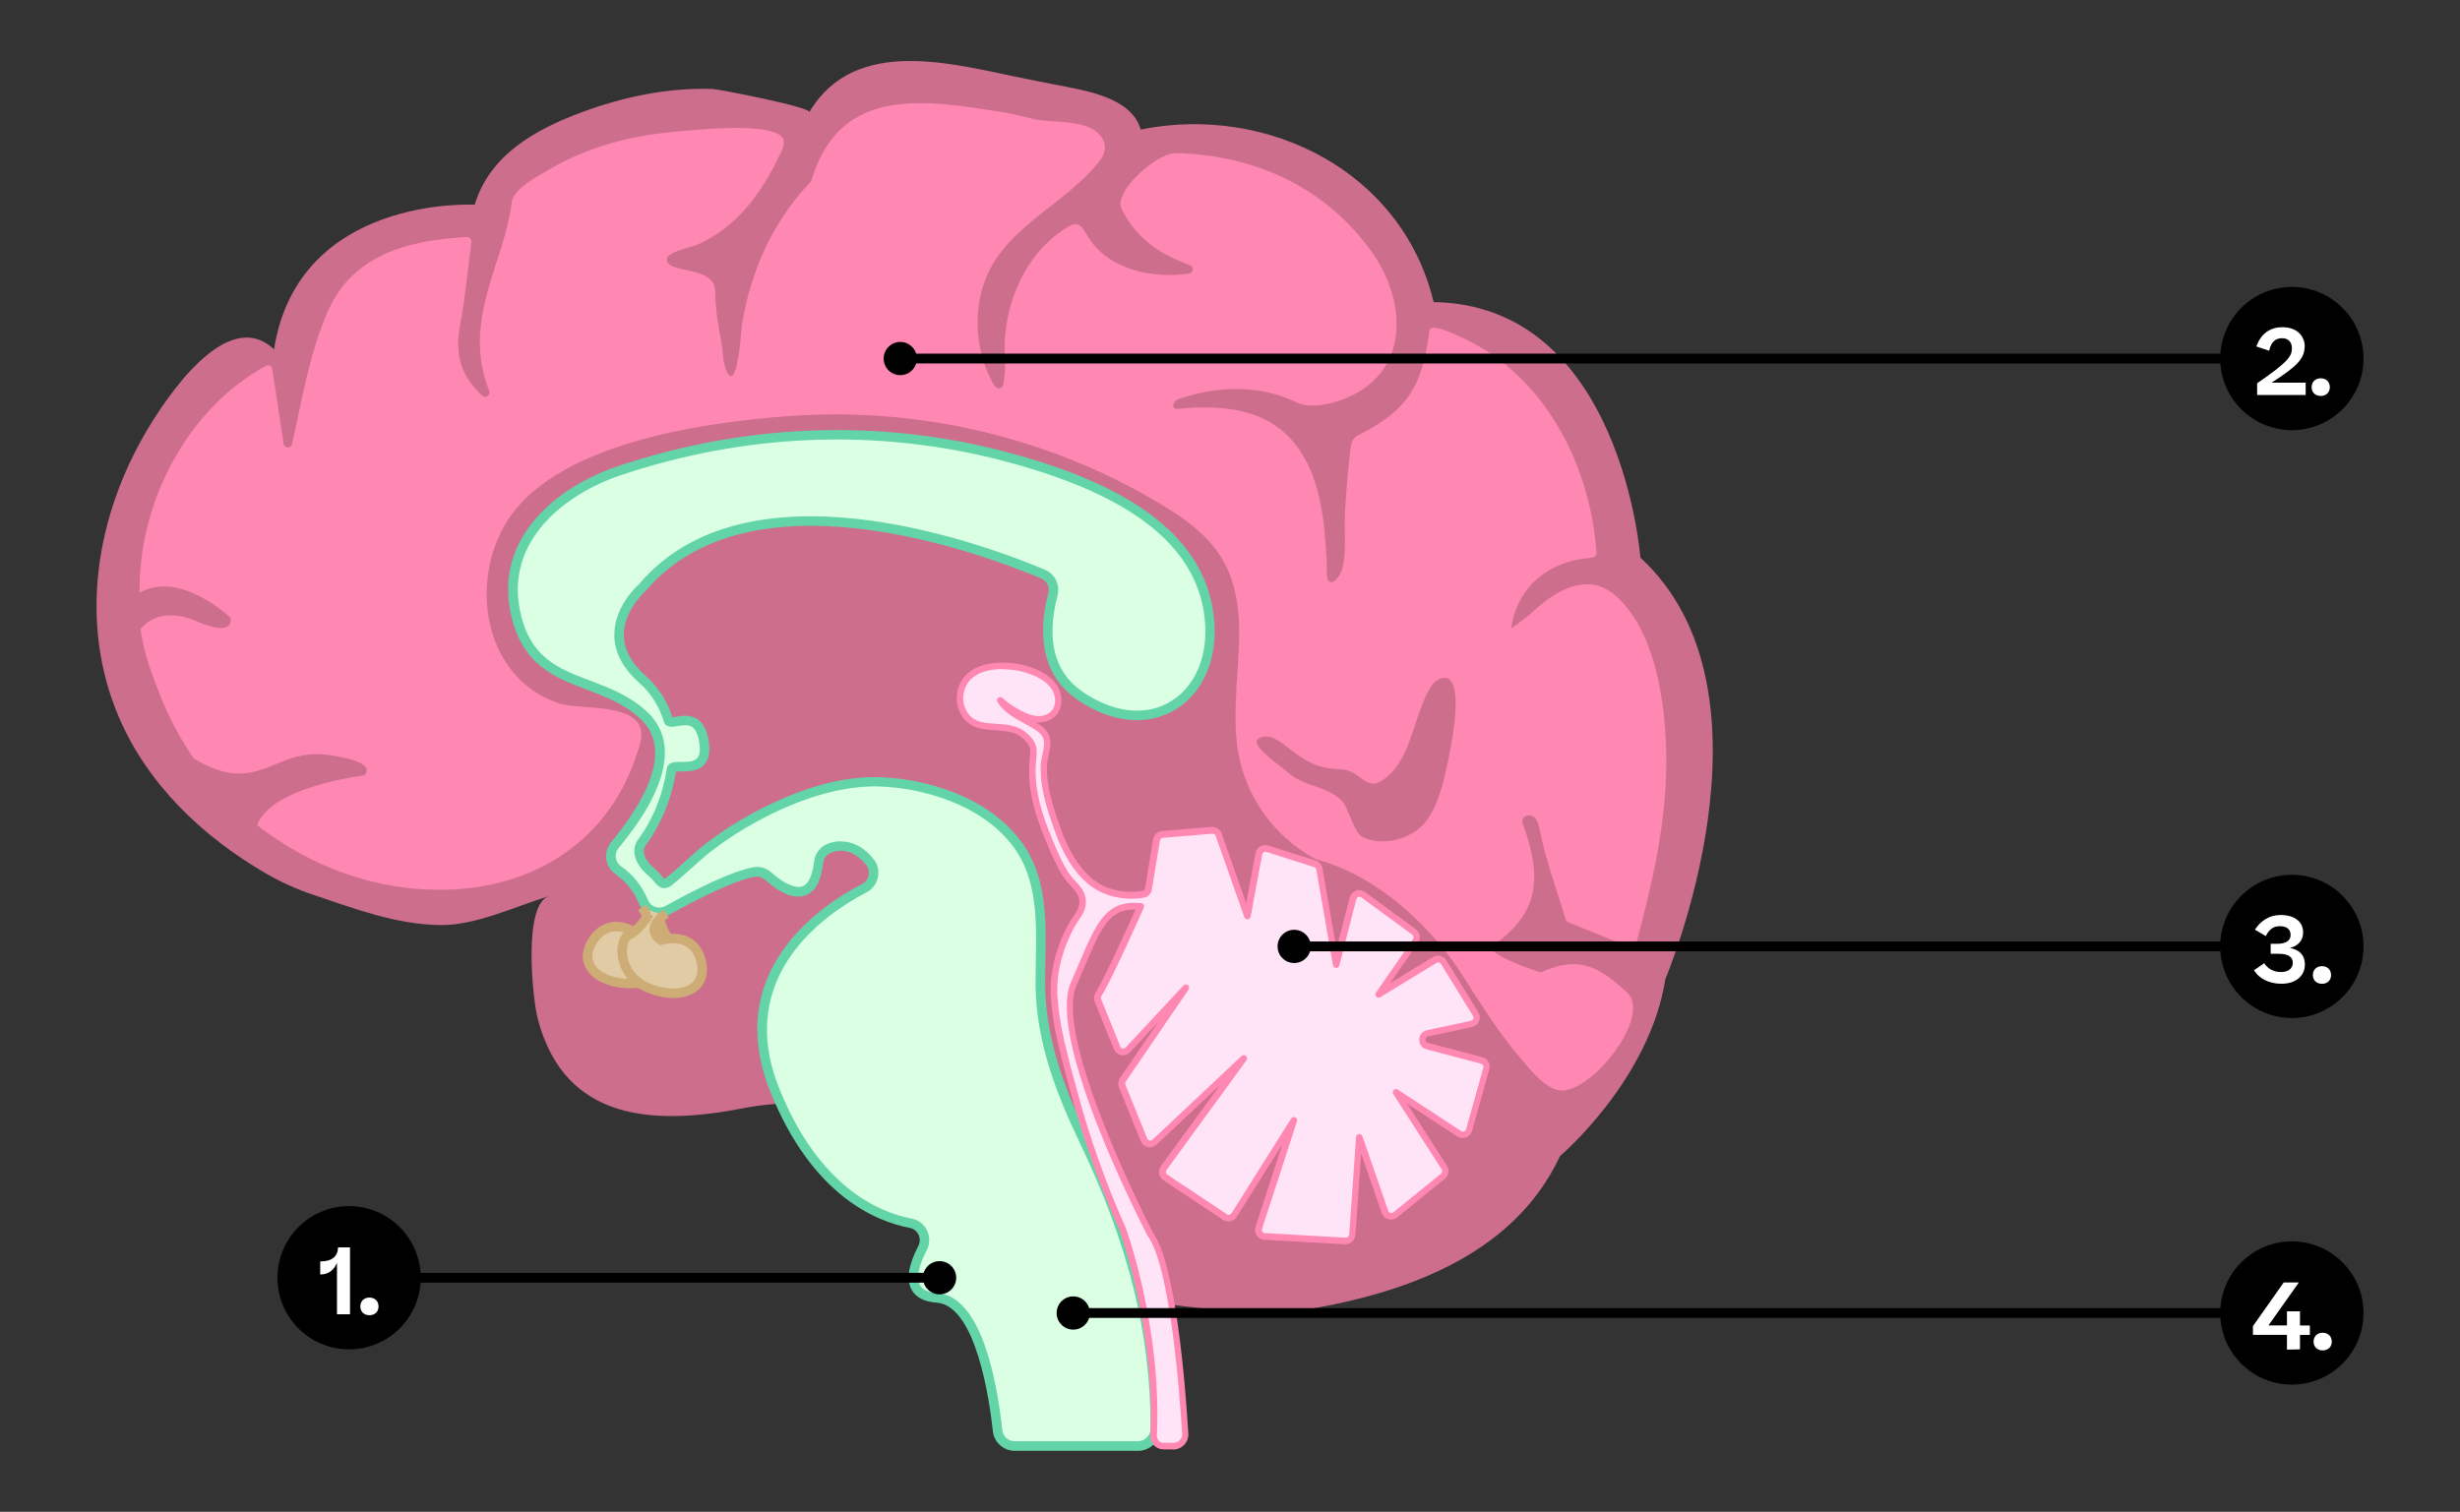 <?xml version="1.0" encoding="UTF-8"?><svg id="Ebene_3" xmlns="http://www.w3.org/2000/svg" xmlns:xlink="http://www.w3.org/1999/xlink" viewBox="0 0 376.02 231.15"><rect x="0" y="0" width="376.02" height="231.15" fill="#333333" stroke="none"/><defs><style>.cls-1{fill:#fff;}.cls-2{fill:#62d4a8;}.cls-3{fill:#e0cba4;}.cls-4{clip-path:url(#clippath-2);}.cls-5{fill:#daffe3;}.cls-6{clip-path:url(#clippath-6);}.cls-7{fill:#ffe4f8;}.cls-8{clip-path:url(#clippath-7);}.cls-9{clip-path:url(#clippath-1);}.cls-10{clip-path:url(#clippath-4);}.cls-11{fill:#ce6e8d;}.cls-12{clip-path:url(#clippath);}.cls-13{fill:none;}.cls-14{clip-path:url(#clippath-3);}.cls-15{clip-path:url(#clippath-5);}.cls-16{fill:#ceac76;}.cls-17{fill:#ff88b2;}</style><clipPath id="clippath"><rect class="cls-13" x="339.36" y="43.86" width="21.91" height="21.91"/></clipPath><clipPath id="clippath-1"><rect class="cls-13" x="339.36" y="43.86" width="21.91" height="21.91"/></clipPath><clipPath id="clippath-2"><rect class="cls-13" x="339.36" y="133.74" width="21.91" height="21.91"/></clipPath><clipPath id="clippath-3"><rect class="cls-13" x="339.36" y="133.74" width="21.91" height="21.91"/></clipPath><clipPath id="clippath-4"><rect class="cls-13" x="339.36" y="189.79" width="21.91" height="21.91"/></clipPath><clipPath id="clippath-5"><rect class="cls-13" x="339.36" y="189.79" width="21.91" height="21.91"/></clipPath><clipPath id="clippath-6"><rect class="cls-13" x="42.41" y="184.41" width="21.91" height="21.91"/></clipPath><clipPath id="clippath-7"><rect class="cls-13" x="42.41" y="184.41" width="21.91" height="21.91"/></clipPath></defs><g><path class="cls-11" d="M254.54,149.73s18.64-43.8-3.8-64.47c0,0-2.88-38.62-31.6-39.07-4.81-19.99-25.36-30.28-44.78-26.39-1.45-5.04-8.73-6-13.18-6.88l-4.14-.82c-10.85-2.14-26.24-6.93-33.34,5.06,.44-.75-13.88-3.53-14.8-3.56-6.86-.22-13.66,1.21-20.06,3.59-6.98,2.6-13.99,6.48-16.28,14.11,0,0-26.93-1.54-30.68,22.12-7.2-6.85-16.62,7.64-19.44,12.41-7.81,13.19-10.42,29.39-4.29,43.77,4.41,10.34,12.79,18.28,22.38,23.88,2.35,1.38,4.83,2.49,7.38,3.34,6.28,2.11,12.66,4.54,19.37,4.62,5.5,.07,11.45-2.86,16.65-4.43-4.03,1.22-2.54,15.74-1.71,18.86,4.18,15.68,17.86,16.19,31.35,13.58,27.12-5.25,22.91,19.45,37.56,33.24,2.59,2.44,6.23,4.67,9.53,3.33,3.43-1.39,3.74-5.32,7.72-5.86,3.36-.45-1.78-1.97,1.55-1.72,6.28,.46,21.19,3.07,27.43,2.15,16.57-2.44,33.87-8.32,41.08-23.82,0,0,13.68-11.61,16.11-27.04Z"/><path class="cls-17" d="M189,105.21c-.19,3.34-.28,6.63,.24,9.68,1.22,7.08,5.51,12.94,11.77,16.44,13.75,3.62,22.14,17.18,22.14,17.18,2.89,4.47,5.65,9.05,9.12,13.11,1.43,1.67,3.5,4.41,5.76,5.02,4.7,1.26,14.61-11.2,10.72-14.84-4.8-4.49-7.81-5.55-13.26-3.12,0,0-9.03-2.91-7.3-4.12,7.39-5.14,7.37-10.74,4.65-18.42-.08-.24-.17-.49-.14-.74,.09-.67,1.04-.93,1.62-.57,.58,.36,.83,1.06,.96,1.73,.9,4.73,2.69,9.43,4.05,14.05,.05,.18,.18,.32,.35,.39,2.34,.95,5.67,2.3,9.49,3.84,.37,.15,.8-.06,.9-.44,2.44-9.16,4.66-18.54,4.63-28.07-.03-7.81-1.27-18.51-6.93-24.47-1.05-1.1-2.33-2.05-3.82-2.38-3.78-.84-7.55,2.03-10.11,4.45-.24,.22-2.85,2.24-2.83,2.13,.83-6.32,5.74-10.26,12-10.76,.36-.03,.78-.08,.95-.41,.08-.16,.07-.36,.06-.54-.91-12.29-6.86-24.81-17.68-31.24-.79-.47-7.84-4.3-7.84-2.53-1.06,8.1-3.1,12.03-10.58,15.8-.35,.18-.71,.36-.96,.66-.37,.43-.46,1.03-.53,1.6-.41,3.22-.65,6.46-.84,9.7-.16,2.7,.31,6.35-.52,8.92-.17,.53-1.07,2.09-1.87,1.68-.56-.29-.36-2.18-.39-2.74-.13-2.19-.25-4.38-.53-6.56-.54-4.18-1.65-8.36-4.31-11.73-4.39-5.56-11.32-6.02-17.84-5.41-.18,.02-.37,.03-.53-.05-.57-.27-.15-1.19,.45-1.4,6.03-2.09,12.42-2.29,18.27,.52,1.49,.72,3.75,.45,5.47-.03,11.61-3.25,11.64-14.72,6.07-22.75-6.92-9.96-17.91-15.13-30.15-15.37-2.67-.05-8.66,5.08-8.42,7.91,.03,.39,.21,.76,.4,1.1,2.36,4.33,5.71,6.43,10.2,8.12,.64,.24,.55,1.17-.13,1.27-5.73,.85-12.64-.62-15.7-6.02-.36-.63-.75-1.36-1.45-1.5-.5-.09-.99,.16-1.43,.42-6.75,4.08-10.13,12.55-9.56,20.36,.08,1.16-.02,2.32-.21,3.47-.05,.3-.15,.63-.41,.77-.49,.26-1-.29-1.26-.77-2.36-4.35-2.94-9.63-1.6-14.39,2.65-9.34,12.57-12.52,18.06-19.72,.64-.84,.9-1.96,.47-2.92-1.57-3.51-7.74-2.62-10.66-3.32-1.52-.36-3.02-.77-4.56-1.01-11.8-1.87-24.92-4.26-29.33,10.14-.07,.24-.2,.47-.38,.65-5.68,6.01-9.02,13.56-10.33,21.68-.07,.43-.44,6.52-1.36,7.66-.31,.38-.68,.21-1.12-.94-.51-1.33-.42-2.94-.7-4.29-.51-2.48-.88-4.99-.9-7.52-.03-4.17-7.85-2.57-7.38-5.06,.19-1.03,3.7-1.69,4.53-2.05,1.99-.87,3.83-2.06,5.45-3.5,3.25-2.89,5.58-6.68,7.4-10.59,.28-.59,.56-1.24,.45-1.88-.55-3.18-14.86-1.51-17.43-1.26-6.32,.6-12.53,2.32-18.06,5.49-2.33,1.33-5.83,3.21-6.06,5.16-1.09,9.31-7.73,17.98-3.45,28.9,.25,.65-.56,1.19-1.07,.72-3.74-3.49-4.11-6.97-3.35-11.01,.76-4.01,1.13-8.08,1.69-12.49,.05-.41-.28-.78-.7-.76-9.27,.5-17.43,2.87-21.16,11.2-2.84,6.35-3.98,13.46-5.55,20.46-.16,.71-1.19,.67-1.29-.05l-1.73-11.42c-.07-.45-.56-.7-.96-.49-11.62,6.26-19.5,20.39-19.32,34.69,6.25-3.54,13.91,3.83,13.91,3.83,0,0,.8,3.12-5.2,.53-5.8-2.51-8.38,.94-8.55,1.17,.38,3.56,1.97,7.61,3.12,10.48,1.31,3.29,3.02,6.43,5.03,9.34,9.88,5.93,12.08-1.65,20.37-.57,8.31,1.09,5.63,3.15,5.63,3.15,0,0-14.26,1.68-16.33,7.62,8.3,6.44,18.39,10.12,28.95,9.85,14.28-.37,25.7-8.27,29.56-22.34,1.8-6.59-8.85-5-12.35-6.14-12.22-3.97-14.2-20.47-6.64-29.7,8.52-10.4,29.19-13.31,41.69-14.23,19.8-1.47,39.8,3.19,56.84,13.42,3.49,2.09,6.94,4.5,9.14,7.93,3.9,6.07,2.88,13.4,2.48,20.21Zm8.32,9.44c1.7,1.32,3.59,2.53,5.77,2.82,1.19,.16,2.45,.04,3.53,.57,1.73,.85,2.62,2.62,4.64,1.29,4.3-2.85,4.63-8.93,6.98-13.52,.48-.93,1.15-1.89,2.17-2.13,4.44-1.01,.52,14.88-.07,16.85-.81,2.69-2.03,5.51-4.47,6.89-2.23,1.25-5.27,1.72-7.61,.55-1.38-.69-2.11-4.59-3.24-5.62-2.62-2.4-5.66-1.96-8.28-4.36-.68-.62-4.98-3.56-4.66-4.69,.05-.19,.22-.36,.53-.5,1.69-.76,3.51,.92,4.72,1.86Z"/><g><path class="cls-5" d="M103.46,133.78c1.61-1.39,3.12-2.9,4.81-4.2,2.21-1.71,4.57-3.24,7.02-4.57,5.74-3.11,12.39-5.66,18.97-5.47,7.49,.22,16.26,3.13,21,9.24,4.81,6.2,3.7,14.45,3.73,21.73,.05,8.49,3.02,16.24,6.64,23.8,6.92,14.45,10.96,28.2,10.95,44.14,0,1.46-1.22,2.65-2.67,2.65h-18.82c-1.36,0-2.49-1.02-2.64-2.37-.62-5.72-2.79-19.82-9.25-20.28-4.98-.36-3.84-4.47-2.23-7.59,.81-1.57-.06-3.49-1.81-3.82-5.28-1-14.59-5.01-20.74-20.3-7.2-17.9,7.48-27.71,13.66-30.93,1.47-.76,1.9-2.69,.87-3.98-2.24-2.8-4.59-2.69-6.12-2.16-.95,.33-1.64,1.2-1.75,2.19-.82,7.45-5.8,3.82-7.71,2.11-.57-.51-1.33-.77-2.09-.64-3.45,.6-9.66,3.84-13.26,5.85-1.35,.75-3.08,.2-3.68-1.23-1.04-2.47-2.54-3.96-3.85-4.86s-1.54-2.65-.54-3.84c4.54-5.48,10.3-14.4,4.41-19.87-6.87-6.38-17.01-3.82-19.58-15.65-2.38-10.97,6.42-18.55,15.81-21.71,19.05-6.42,39.14-7.35,58.61-2.3,12.04,3.12,28.78,9.16,31.41,23.21,2.44,13.09-8.44,21.35-19.76,13.31-5.19-3.68-5.38-9.74-3.92-15.37,.33-1.27-.31-2.57-1.52-3.08-9.14-3.83-45.02-17.13-61.3,2.13,0,0-7.91,6.87,.06,13.94,1.97,1.75,3.27,3.93,3.99,6.31,.36,1.18,4.7-2.32,5.47,3.5,.7,5.32-4.81,2.72-5,4-.6,4-2.1,7.88-4.49,11.12-.81,1.1-.44,2.45,.4,3.53,.44,.57,1,1.02,1.52,1.51,.76,.7,1.08,1.82,2.2,.94,.41-.32,.81-.65,1.2-.98Z"/><path class="cls-2" d="M173.93,221.82h-18.82c-1.73,0-3.17-1.3-3.35-3.01-.48-4.5-2.53-19.21-8.58-19.64-1.88-.13-3.17-.79-3.82-1.95-.85-1.52-.52-3.78,1-6.7,.29-.56,.3-1.2,.03-1.76-.26-.53-.74-.91-1.33-1.02-5.23-.99-14.95-5.01-21.28-20.74-7.38-18.33,7.33-28.37,13.99-31.84,.52-.27,.88-.75,1-1.33,.12-.56-.02-1.12-.36-1.56-1.57-1.96-3.36-2.61-5.31-1.93-.69,.24-1.19,.87-1.27,1.59-.3,2.72-1.19,4.39-2.65,4.95-2.08,.81-4.54-.85-6.26-2.38-.43-.38-.97-.54-1.49-.47-3.37,.59-9.61,3.87-13.04,5.77-.83,.46-1.83,.56-2.74,.24-.88-.3-1.6-.97-1.95-1.82-.82-1.94-2.03-3.47-3.6-4.55-.78-.53-1.3-1.37-1.43-2.3-.13-.92,.14-1.87,.74-2.6,4.92-5.94,9.69-14.03,4.47-18.88-2.45-2.27-5.38-3.38-8.21-4.46-4.86-1.84-9.89-3.75-11.59-11.57-2.55-11.74,7.18-19.48,16.28-22.55,19.34-6.51,39.75-7.32,59.02-2.32,19.44,5.04,29.89,12.82,31.94,23.78,1.24,6.67-.83,12.64-5.42,15.58-4.38,2.8-10.16,2.23-15.46-1.54-4.63-3.29-6.08-8.87-4.2-16.14,.24-.93-.22-1.86-1.09-2.23-10.2-4.27-44.68-16.74-60.47,1.93-.11,.11-3.31,2.95-3.33,6.66,0,2.2,1.11,4.31,3.31,6.27,1.93,1.71,3.32,3.86,4.12,6.38,.16-.01,.37-.05,.54-.08,.9-.16,2.25-.4,3.37,.42,.89,.65,1.44,1.81,1.67,3.54,.2,1.49-.03,2.57-.69,3.32-.94,1.07-2.44,1.07-3.53,1.07-.27,0-.62,0-.82,.03-.66,4.16-2.25,8.04-4.59,11.22-.74,1,.03,2.19,.39,2.66,.3,.38,.67,.72,1.07,1.08l.38,.35c.21,.19,.39,.41,.56,.62,.14,.17,.34,.42,.43,.45,0,0,.09-.02,.28-.17,.4-.31,.79-.63,1.17-.96h0c.59-.51,1.17-1.04,1.75-1.56,.98-.9,2-1.82,3.09-2.66,2.22-1.72,4.62-3.28,7.12-4.63,7.12-3.86,13.68-5.72,19.34-5.56,7.01,.2,16.35,2.81,21.55,9.53,4.19,5.41,4.06,12.12,3.93,18.6-.03,1.21-.05,2.4-.04,3.57,.05,8.7,3.35,16.76,6.57,23.49,7.63,15.94,11.03,29.65,11.02,44.45,0,1.86-1.52,3.37-3.4,3.37Zm-45.38-93.17c1.46,0,3.28,.58,4.99,2.72,.62,.77,.86,1.78,.65,2.76-.21,1-.85,1.84-1.75,2.31-6.31,3.29-20.25,12.79-13.32,30.01,6.08,15.09,15.27,18.92,20.21,19.86,1.04,.2,1.9,.85,2.36,1.8,.48,.98,.46,2.09-.05,3.06-1.24,2.4-1.6,4.29-1.02,5.33,.39,.71,1.29,1.11,2.66,1.21,6.72,.48,9.1,13.32,9.92,20.93,.1,.98,.93,1.72,1.91,1.72h18.82c1.05,0,1.95-.88,1.95-1.92,0-14.58-3.35-28.1-10.88-43.83-3.29-6.88-6.66-15.13-6.71-24.12,0-1.18,.02-2.38,.04-3.6,.12-6.24,.25-12.68-3.62-17.68-4.9-6.32-13.78-8.77-20.45-8.97-5.43-.12-11.72,1.65-18.61,5.39-2.43,1.32-4.76,2.83-6.93,4.51-1.04,.8-2.04,1.71-3,2.58-.59,.53-1.18,1.07-1.78,1.59-.4,.35-.81,.68-1.22,1.01-1.41,1.1-2.29,.01-2.72-.51-.13-.16-.26-.33-.42-.48l-.36-.33c-.42-.38-.86-.77-1.24-1.26-1.18-1.51-1.34-3.16-.42-4.41,2.25-3.05,3.76-6.78,4.36-10.8,.15-1.04,1.3-1.04,2.22-1.04,.86,0,1.94,0,2.44-.58,.36-.41,.48-1.15,.34-2.18-.17-1.29-.53-2.15-1.08-2.55-.62-.46-1.49-.3-2.26-.17-.72,.13-1.81,.32-2.1-.66-.72-2.38-1.99-4.39-3.78-5.97-2.54-2.25-3.82-4.73-3.8-7.38,.03-4.37,3.6-7.52,3.75-7.65,16.35-19.35,51.64-6.62,62.06-2.25,1.54,.65,2.36,2.3,1.94,3.93-1.74,6.74-.52,11.65,3.64,14.6,4.81,3.41,9.99,3.98,13.85,1.5,4.08-2.61,5.92-8.01,4.78-14.1-1.93-10.35-12.03-17.76-30.88-22.65-18.99-4.92-39.12-4.13-58.19,2.29-8.54,2.87-17.68,10.06-15.33,20.87,1.53,7.05,5.78,8.66,10.69,10.52,2.96,1.12,6.03,2.29,8.68,4.75,4.78,4.45,3.28,11.66-4.34,20.86-.35,.42-.5,.94-.42,1.48,.08,.53,.37,1,.82,1.31,1.8,1.24,3.18,2.98,4.11,5.18,.2,.48,.59,.84,1.09,1.02,.51,.18,1.08,.12,1.57-.14,4.28-2.38,10.09-5.34,13.49-5.93,.94-.18,1.93,.13,2.7,.81,1.94,1.73,3.72,2.5,4.78,2.11,1.14-.44,1.57-2.29,1.74-3.76,.14-1.28,1.02-2.38,2.23-2.8,.5-.17,1.17-.33,1.93-.33Z"/></g><g><path class="cls-3" d="M100.58,139.64s.55,2.94,1.81,4.04c1.26,1.1-.2,6.36-5.4,6.67s-9-2.76-6.27-6.69,6.75-.85,6.75-.85c0,0,3.2-.55,.66-4.08"/><path class="cls-16" d="M96.29,151.09c-3.07,0-5.66-1.14-6.71-3-.81-1.45-.62-3.17,.54-4.84,.89-1.29,2.01-2.04,3.32-2.25,1.85-.29,3.48,.6,4.15,1.03,.24-.09,.59-.28,.73-.61,.19-.49-.08-1.29-.78-2.27l1.18-.84c1.03,1.43,1.35,2.67,.94,3.66-.52,1.28-2.01,1.55-2.07,1.56l-.31,.05-.25-.19s-1.66-1.23-3.37-.96c-.9,.14-1.69,.7-2.35,1.64-.59,.84-1.14,2.1-.46,3.31,.85,1.51,3.3,2.42,6.1,2.25,2.81-.16,4.39-1.94,4.94-3.54,.35-1.03,.19-1.71,.03-1.86-1.41-1.23-1.98-4.13-2.04-4.45l1.43-.27c.14,.75,.7,2.86,1.57,3.63,.74,.64,.89,1.95,.38,3.41-.7,2.05-2.7,4.32-6.22,4.53-.25,.01-.5,.02-.74,.02Z"/></g><g><path class="cls-3" d="M99.22,139.7s-1.51,2.58-3.07,3.19c-1.56,.61-1.96,6.06,2.83,8.1,4.79,2.04,9.4,.44,8.17-4.18-1.24-4.61-6.07-3.08-6.07-3.08,0,0-2.82-1.6,.76-4.06"/><path class="cls-16" d="M102.94,152.59c-1.32,0-2.78-.31-4.23-.93-3.24-1.38-4.36-4.19-4.33-6.35,.03-1.55,.61-2.73,1.52-3.09,1.09-.43,2.32-2.23,2.7-2.88l1.25,.73c-.17,.29-1.69,2.82-3.43,3.5-.2,.08-.58,.68-.6,1.76-.03,1.69,.87,3.9,3.45,5,2.59,1.1,5.2,1.08,6.5-.05,1.04-.91,.94-2.28,.68-3.27-.3-1.11-.86-1.9-1.66-2.34-1.52-.84-3.48-.24-3.5-.23l-.3,.09-.28-.15c-.05-.03-1.36-.79-1.42-2.17-.05-1.07,.67-2.12,2.13-3.13l.82,1.19c-.99,.68-1.52,1.34-1.5,1.87,.01,.35,.28,.64,.48,.81,.78-.18,2.64-.45,4.25,.44,1.17,.64,1.96,1.73,2.37,3.24,.53,1.97,.12,3.65-1.13,4.74-.93,.81-2.27,1.22-3.79,1.22Z"/></g><g><path class="cls-7" d="M175.82,188.69s-15.45-29.7-11.71-38.27c3.74-8.57,4.6-12.35,10.24-11.85,0,0-4.84,10.94-6.47,13.48-.17,.27-.19,.59-.07,.89l2.93,7.25c.27,.68,1.16,.84,1.66,.31l8.84-9.48-9.61,14.09c-.19,.28-.23,.63-.1,.94l3.34,8.22c.26,.65,1.1,.83,1.61,.35l13.61-12.79-12.21,16.76c-.33,.46-.22,1.11,.25,1.42l9.11,6.06c.47,.31,1.1,.18,1.4-.3l9.12-14.48-5.34,16.44c-.2,.62,.24,1.27,.9,1.31l12.35,.69c.55,.03,1.01-.38,1.05-.93l1.05-14.91,3.95,11.4c.23,.66,1.04,.89,1.57,.45l7.28-5.91c.4-.32,.49-.89,.21-1.32l-7.4-11.51,9.67,6.33c.57,.37,1.33,.08,1.51-.57l2.63-9.4c.15-.54-.17-1.09-.71-1.24l-8.32-2.2c-1.02-.27-.98-1.72,.05-1.94l6.72-1.44c.68-.14,1-.91,.64-1.5l-4.9-7.94c-.29-.47-.9-.62-1.37-.33l-8.58,5.25,5.65-8.17c.31-.45,.21-1.05-.23-1.37l-7.76-5.69c-.57-.42-1.38-.13-1.56,.56l-2.6,10.12-2.55-14.62c-.06-.37-.33-.67-.68-.78l-7.28-2.32c-.57-.18-1.18,.18-1.29,.77l-1.77,9.51-4.38-12.43c-.15-.43-.57-.7-1.03-.66l-7.56,.63c-.46,.04-.83,.38-.9,.83l-1.24,7.5c-.07,.42-.39,.76-.81,.82-2.86,.45-5.93-.15-8.17-2.05-2.4-2.03-3.87-4.96-4.91-7.87-1.11-3.12-2.27-6.57-2.09-9.92,.08-1.43,.99-3.26,.15-4.6-.38-.6-.98-1.03-1.6-1.4-1.88-1.14-4.1-1.97-5.25-3.84,.89,.79,1.88,1.48,2.94,2.04,.82,.44,1.71,.8,2.64,.87s1.92-.19,2.57-.86c.96-.98,.96-2.65,.26-3.84s-1.92-1.97-3.2-2.5c-1.83-.75-3.83-1.06-5.8-.9-1.53,.13-3.11,.58-4.2,1.66-1.26,1.25-1.67,3.27-1,4.92,1.73,4.22,6.46,1.62,9.37,3.88,.69,.54,1.32,1.23,1.5,2.08,.12,.57,.03,1.16-.04,1.74-.46,4.12,.75,8.09,2.28,11.87,.8,1.97,1.66,4.05,2.82,5.83,.9,1.38,2.41,2.13,2.48,3.97,.05,1.31-.72,2.13-1.36,3.16-.77,1.23-1.38,2.62-1.86,3.99-.83,2.35-1.27,4.92-1.13,7.35,.29,4.95,1.73,9.75,3,14.52,1.92,7.21,4.45,14.34,7.49,21.16,0,0,5.48,14.94,4.71,31.51-.04,.88,.64,1.62,1.52,1.62h1.5c1.06,0,1.9-.87,1.84-1.93-.38-6.21-1.82-25.57-5.34-30.48Z"/><path class="cls-17" d="M179.33,221.6h-1.5c-.55,0-1.07-.22-1.45-.62-.38-.4-.59-.96-.56-1.52,.76-16.28-4.63-31.17-4.68-31.32-3.05-6.83-5.58-13.98-7.51-21.2l-.44-1.65c-1.13-4.2-2.31-8.54-2.57-12.97-.14-2.39,.26-5,1.16-7.54,.57-1.62,1.2-2.96,1.91-4.09,.12-.2,.25-.39,.38-.57,.51-.75,.94-1.4,.91-2.3-.04-1.04-.64-1.68-1.33-2.42-.37-.39-.75-.8-1.07-1.29-1.15-1.77-2.01-3.81-2.87-5.92-1.42-3.51-2.81-7.7-2.31-12.11l.02-.21c.06-.49,.11-.95,.02-1.38-.13-.61-.57-1.21-1.31-1.79-1.09-.85-2.48-.94-3.95-1.04-2.08-.14-4.45-.29-5.58-3.05-.75-1.83-.29-4.07,1.11-5.46,1.05-1.04,2.56-1.64,4.51-1.8,2.05-.17,4.13,.15,6.03,.94,1.62,.67,2.78,1.58,3.44,2.71,.74,1.27,.86,3.21-.34,4.44-.71,.73-1.79,1.09-2.96,1.01h-.03c.62,.37,1.31,.85,1.76,1.56,.69,1.09,.41,2.4,.16,3.54-.11,.48-.2,.94-.23,1.35-.17,3.16,.88,6.4,2.06,9.73,1.27,3.54,2.78,5.98,4.76,7.66,2,1.69,4.82,2.4,7.77,1.93,.2-.03,.36-.2,.39-.41l1.24-7.5c.11-.68,.67-1.19,1.36-1.25l7.56-.63c.68-.05,1.31,.35,1.54,1l3.75,10.66,1.43-7.67c.08-.42,.34-.79,.71-1.01,.37-.22,.81-.27,1.22-.14l7.28,2.32c.54,.17,.93,.62,1.02,1.17l2.15,12.34,2.02-7.87c.12-.48,.48-.87,.95-1.04,.47-.17,.99-.09,1.39,.2l7.76,5.69c.66,.48,.81,1.39,.35,2.06l-4.31,6.22,6.56-4.02c.7-.43,1.63-.21,2.06,.49l4.89,7.94c.26,.41,.29,.93,.1,1.38-.19,.45-.59,.78-1.07,.88l-6.71,1.44c-.36,.08-.39,.38-.39,.48,0,.09,.02,.4,.37,.49l8.32,2.2c.39,.1,.72,.35,.92,.71s.25,.76,.14,1.15l-2.63,9.4c-.13,.47-.46,.83-.92,1-.45,.17-.94,.12-1.35-.15l-7.7-5.04,6.13,9.54c.41,.64,.28,1.49-.32,1.97l-7.28,5.91c-.38,.31-.89,.41-1.36,.28-.47-.13-.84-.49-1-.95l-3.15-9.09-.88,12.48c-.06,.81-.8,1.46-1.58,1.39l-12.35-.69c-.47-.03-.89-.26-1.15-.65-.26-.39-.33-.87-.19-1.31l4.1-12.62-6.98,11.08c-.22,.34-.55,.58-.95,.67-.4,.08-.81,0-1.15-.22l-9.11-6.06c-.34-.23-.57-.58-.64-.98-.07-.41,.02-.81,.26-1.15l9.06-12.44-9.71,9.13c-.36,.34-.86,.48-1.35,.37-.48-.11-.88-.44-1.07-.9l-3.33-8.22c-.19-.47-.13-.99,.15-1.41l5.89-8.63-4.33,4.65c-.35,.38-.87,.55-1.37,.45-.51-.09-.92-.44-1.12-.91l-2.93-7.25c-.18-.45-.14-.95,.11-1.34,1.36-2.12,5.06-10.35,6.14-12.75-4.03-.11-5.23,2.68-7.87,8.88-.36,.84-.74,1.74-1.16,2.71-3.55,8.13,11.11,36.7,11.68,37.8,3.5,4.95,4.95,23.12,5.41,30.71,.04,.64-.18,1.26-.62,1.73-.44,.47-1.06,.74-1.71,.74Zm-26.05-119.3c-.33,0-.66,.01-.99,.04-1.17,.1-2.8,.44-3.89,1.52-1.12,1.11-1.49,2.91-.89,4.37,.89,2.18,2.67,2.29,4.72,2.43,1.56,.1,3.17,.21,4.5,1.25,.94,.73,1.5,1.53,1.68,2.38,.12,.58,.06,1.15,0,1.7l-.02,.2c-.47,4.19,.87,8.23,2.25,11.62,.83,2.06,1.67,4.05,2.78,5.75,.27,.42,.62,.79,.96,1.15,.76,.81,1.55,1.65,1.6,3.07,.05,1.23-.53,2.08-1.08,2.9-.12,.18-.24,.36-.36,.54-.67,1.07-1.27,2.35-1.81,3.89-.85,2.42-1.24,4.89-1.1,7.15,.26,4.33,1.42,8.62,2.54,12.77l.45,1.66c1.91,7.17,4.42,14.27,7.47,21.08,.07,.18,5.52,15.25,4.75,31.74-.01,.29,.09,.57,.29,.78,.19,.2,.45,.31,.73,.31h1.5c.38,0,.73-.15,.98-.42,.25-.27,.38-.61,.35-.98-.36-5.87-1.79-25.4-5.25-30.22-.01-.02-.03-.04-.04-.06-.64-1.22-15.51-30.01-11.72-38.7,.42-.96,.8-1.86,1.16-2.7,2.81-6.61,4.23-9.93,9.58-9.45,.16,.01,.3,.11,.39,.24s.09,.31,.03,.46c-.2,.45-4.87,11-6.5,13.55-.08,.12-.09,.28-.03,.43l2.93,7.25c.06,.16,.2,.27,.37,.3,.17,.03,.34-.02,.46-.15l8.83-9.48c.18-.19,.48-.21,.68-.05,.2,.16,.25,.46,.1,.67l-9.61,14.09c-.09,.14-.11,.31-.05,.47l3.34,8.22c.06,.16,.19,.26,.36,.3,.16,.04,.33,0,.45-.12l13.61-12.79c.19-.18,.48-.18,.67-.01,.19,.17,.22,.46,.07,.67l-12.21,16.76c-.08,.11-.11,.25-.09,.38,.02,.13,.1,.25,.21,.33l9.11,6.06c.11,.08,.25,.1,.38,.07,.13-.03,.25-.11,.32-.22l9.12-14.48c.13-.21,.41-.29,.63-.19,.23,.11,.34,.37,.26,.61l-5.34,16.44c-.05,.15-.03,.31,.06,.44s.23,.21,.38,.22l12.35,.69c.27,0,.51-.19,.53-.46l1.05-14.91c.02-.24,.2-.43,.43-.46,.23-.03,.46,.11,.54,.33l3.95,11.4c.05,.16,.18,.27,.33,.32,.16,.04,.32,.01,.45-.09l7.28-5.91c.2-.16,.24-.44,.11-.66l-7.4-11.51c-.13-.2-.1-.46,.07-.62,.17-.17,.43-.19,.63-.06l9.67,6.33c.13,.09,.3,.11,.45,.05,.15-.06,.26-.18,.31-.33l2.63-9.4c.04-.13,.02-.27-.05-.38-.07-.12-.18-.2-.31-.24l-8.32-2.2c-.68-.18-1.13-.78-1.12-1.49,.02-.71,.49-1.28,1.19-1.43l6.71-1.44c.16-.03,.29-.14,.36-.29s.05-.32-.04-.46l-4.89-7.94c-.14-.23-.45-.31-.69-.16l-8.58,5.25c-.2,.12-.46,.09-.62-.08-.16-.17-.18-.43-.05-.63l5.66-8.17c.15-.22,.1-.53-.12-.69l-7.76-5.69c-.14-.1-.3-.12-.46-.07-.16,.06-.27,.18-.32,.35l-2.6,10.12c-.06,.23-.27,.38-.5,.38-.24,0-.43-.18-.47-.41l-2.55-14.62c-.03-.18-.16-.33-.34-.39l-7.28-2.32c-.14-.05-.28-.03-.41,.05s-.21,.19-.24,.34l-1.77,9.51c-.04,.22-.23,.39-.45,.41-.22,.02-.43-.12-.51-.33l-4.38-12.43c-.08-.21-.28-.35-.51-.33l-7.56,.63c-.23,.02-.41,.19-.45,.42l-1.24,7.5c-.11,.64-.6,1.14-1.23,1.23-3.23,.51-6.36-.28-8.57-2.16-2.12-1.8-3.73-4.37-5.06-8.09-1.22-3.42-2.3-6.77-2.12-10.12,.03-.48,.14-1,.25-1.5,.22-1.01,.45-2.05-.02-2.8-.34-.54-.91-.93-1.43-1.24-.43-.26-.87-.5-1.32-.74-1.54-.84-3.14-1.71-4.1-3.26-.13-.21-.09-.49,.1-.65,.19-.16,.47-.16,.65,0,.87,.77,1.82,1.43,2.84,1.97,.95,.5,1.72,.76,2.44,.81,.87,.07,1.68-.2,2.17-.71,.84-.86,.73-2.31,.19-3.24-.54-.93-1.54-1.7-2.95-2.29-1.45-.6-3.01-.9-4.58-.9Z"/></g></g><g><rect x="137.48" y="54.07" width="212.84" height="1.5"/><circle cx="137.61" cy="54.82" r="2.54"/></g><g><rect x="48.94" y="194.61" width="94.8" height="1.5"/><circle cx="143.62" cy="195.36" r="2.54"/></g><g><rect x="197.69" y="143.95" width="152.63" height="1.5"/><circle cx="197.82" cy="144.7" r="2.54"/></g><g><rect x="163.93" y="200" width="186.4" height="1.5"/><circle cx="164.05" cy="200.75" r="2.54"/></g><g id="Number_Point_Science"><g class="cls-12"><g class="cls-9"><path d="M361.27,54.82c0,6.05-4.9,10.95-10.95,10.95s-10.95-4.9-10.95-10.95,4.91-10.95,10.95-10.95,10.95,4.9,10.95,10.95"/></g><g><path class="cls-1" d="M352.27,52.99c0,1.99-1.48,3.19-5.04,5.52h5.2v1.88h-7.42v-1.79c4.65-3.19,5.32-4.1,5.32-5.35,0-.95-.56-1.54-1.51-1.54-1.01,0-1.68,.57-1.97,1.92l-1.96-.66c.66-1.83,1.97-2.94,3.98-2.94,2.26,0,3.42,1.36,3.42,2.97Z"/><path class="cls-1" d="M353.34,59.2c0-.8,.56-1.36,1.39-1.36s1.39,.56,1.39,1.36-.56,1.34-1.39,1.34-1.39-.55-1.39-1.34Z"/></g></g></g><g id="Number_Point_Science-2"><g class="cls-4"><g class="cls-14"><path d="M361.27,144.7c0,6.05-4.9,10.95-10.95,10.95s-10.95-4.9-10.95-10.95,4.91-10.95,10.95-10.95,10.95,4.9,10.95,10.95"/></g><g><path class="cls-1" d="M346.1,147.26c.5,.83,1.42,1.36,2.54,1.36,1.19,0,1.82-.57,1.82-1.42,0-.91-.73-1.37-2.13-1.37h-1.25v-1.53h1.05c1.18,0,2-.45,2-1.33s-.59-1.36-1.65-1.36c-.97,0-1.62,.45-2.14,1.51l-1.67-.98c.88-1.36,2.24-2.24,3.91-2.24,2.04,0,3.46,.94,3.46,2.65,0,1.29-.8,2.09-2.03,2.38,1.46,.29,2.3,1.08,2.3,2.54,0,1.64-1.26,2.94-3.59,2.94-1.85,0-3.39-.76-4.19-2.06l1.57-1.09Z"/><path class="cls-1" d="M353.53,149.08c0-.8,.56-1.36,1.39-1.36s1.39,.56,1.39,1.36-.56,1.34-1.39,1.34-1.39-.55-1.39-1.34Z"/></g></g></g><g id="Number_Point_Science-3"><g class="cls-10"><g class="cls-15"><path d="M361.27,200.75c0,6.05-4.9,10.95-10.95,10.95s-10.95-4.9-10.95-10.95,4.91-10.95,10.95-10.95,10.95,4.9,10.95,10.95"/></g><g><path class="cls-1" d="M351.56,200.5v2.16h1.51v1.44h-1.51v2.21l-1.99,.04v-2.26h-5.2v-1.33l4.71-6.68h2.28v.04l-4.62,6.53h2.83v-2.16h1.99Z"/><path class="cls-1" d="M353.64,205.13c0-.8,.56-1.36,1.39-1.36s1.39,.56,1.39,1.36-.56,1.34-1.39,1.34-1.39-.55-1.39-1.34Z"/></g></g></g><g id="Number_Point_Science-4"><g class="cls-6"><g class="cls-8"><path d="M64.31,195.36c0,6.05-4.9,10.95-10.95,10.95s-10.95-4.9-10.95-10.95,4.91-10.95,10.95-10.95,10.95,4.9,10.95,10.95"/></g><g><path class="cls-1" d="M53.5,190.71v10.23h-1.99v-7.86c-.43,1.05-1.29,1.77-2.41,1.77h-.15v-1.99h.07c1.75,0,2.63-.8,2.65-2.14h1.83Z"/><path class="cls-1" d="M55.08,199.75c0-.8,.56-1.36,1.39-1.36s1.39,.56,1.39,1.36-.56,1.34-1.39,1.34-1.39-.55-1.39-1.34Z"/></g></g></g></svg>